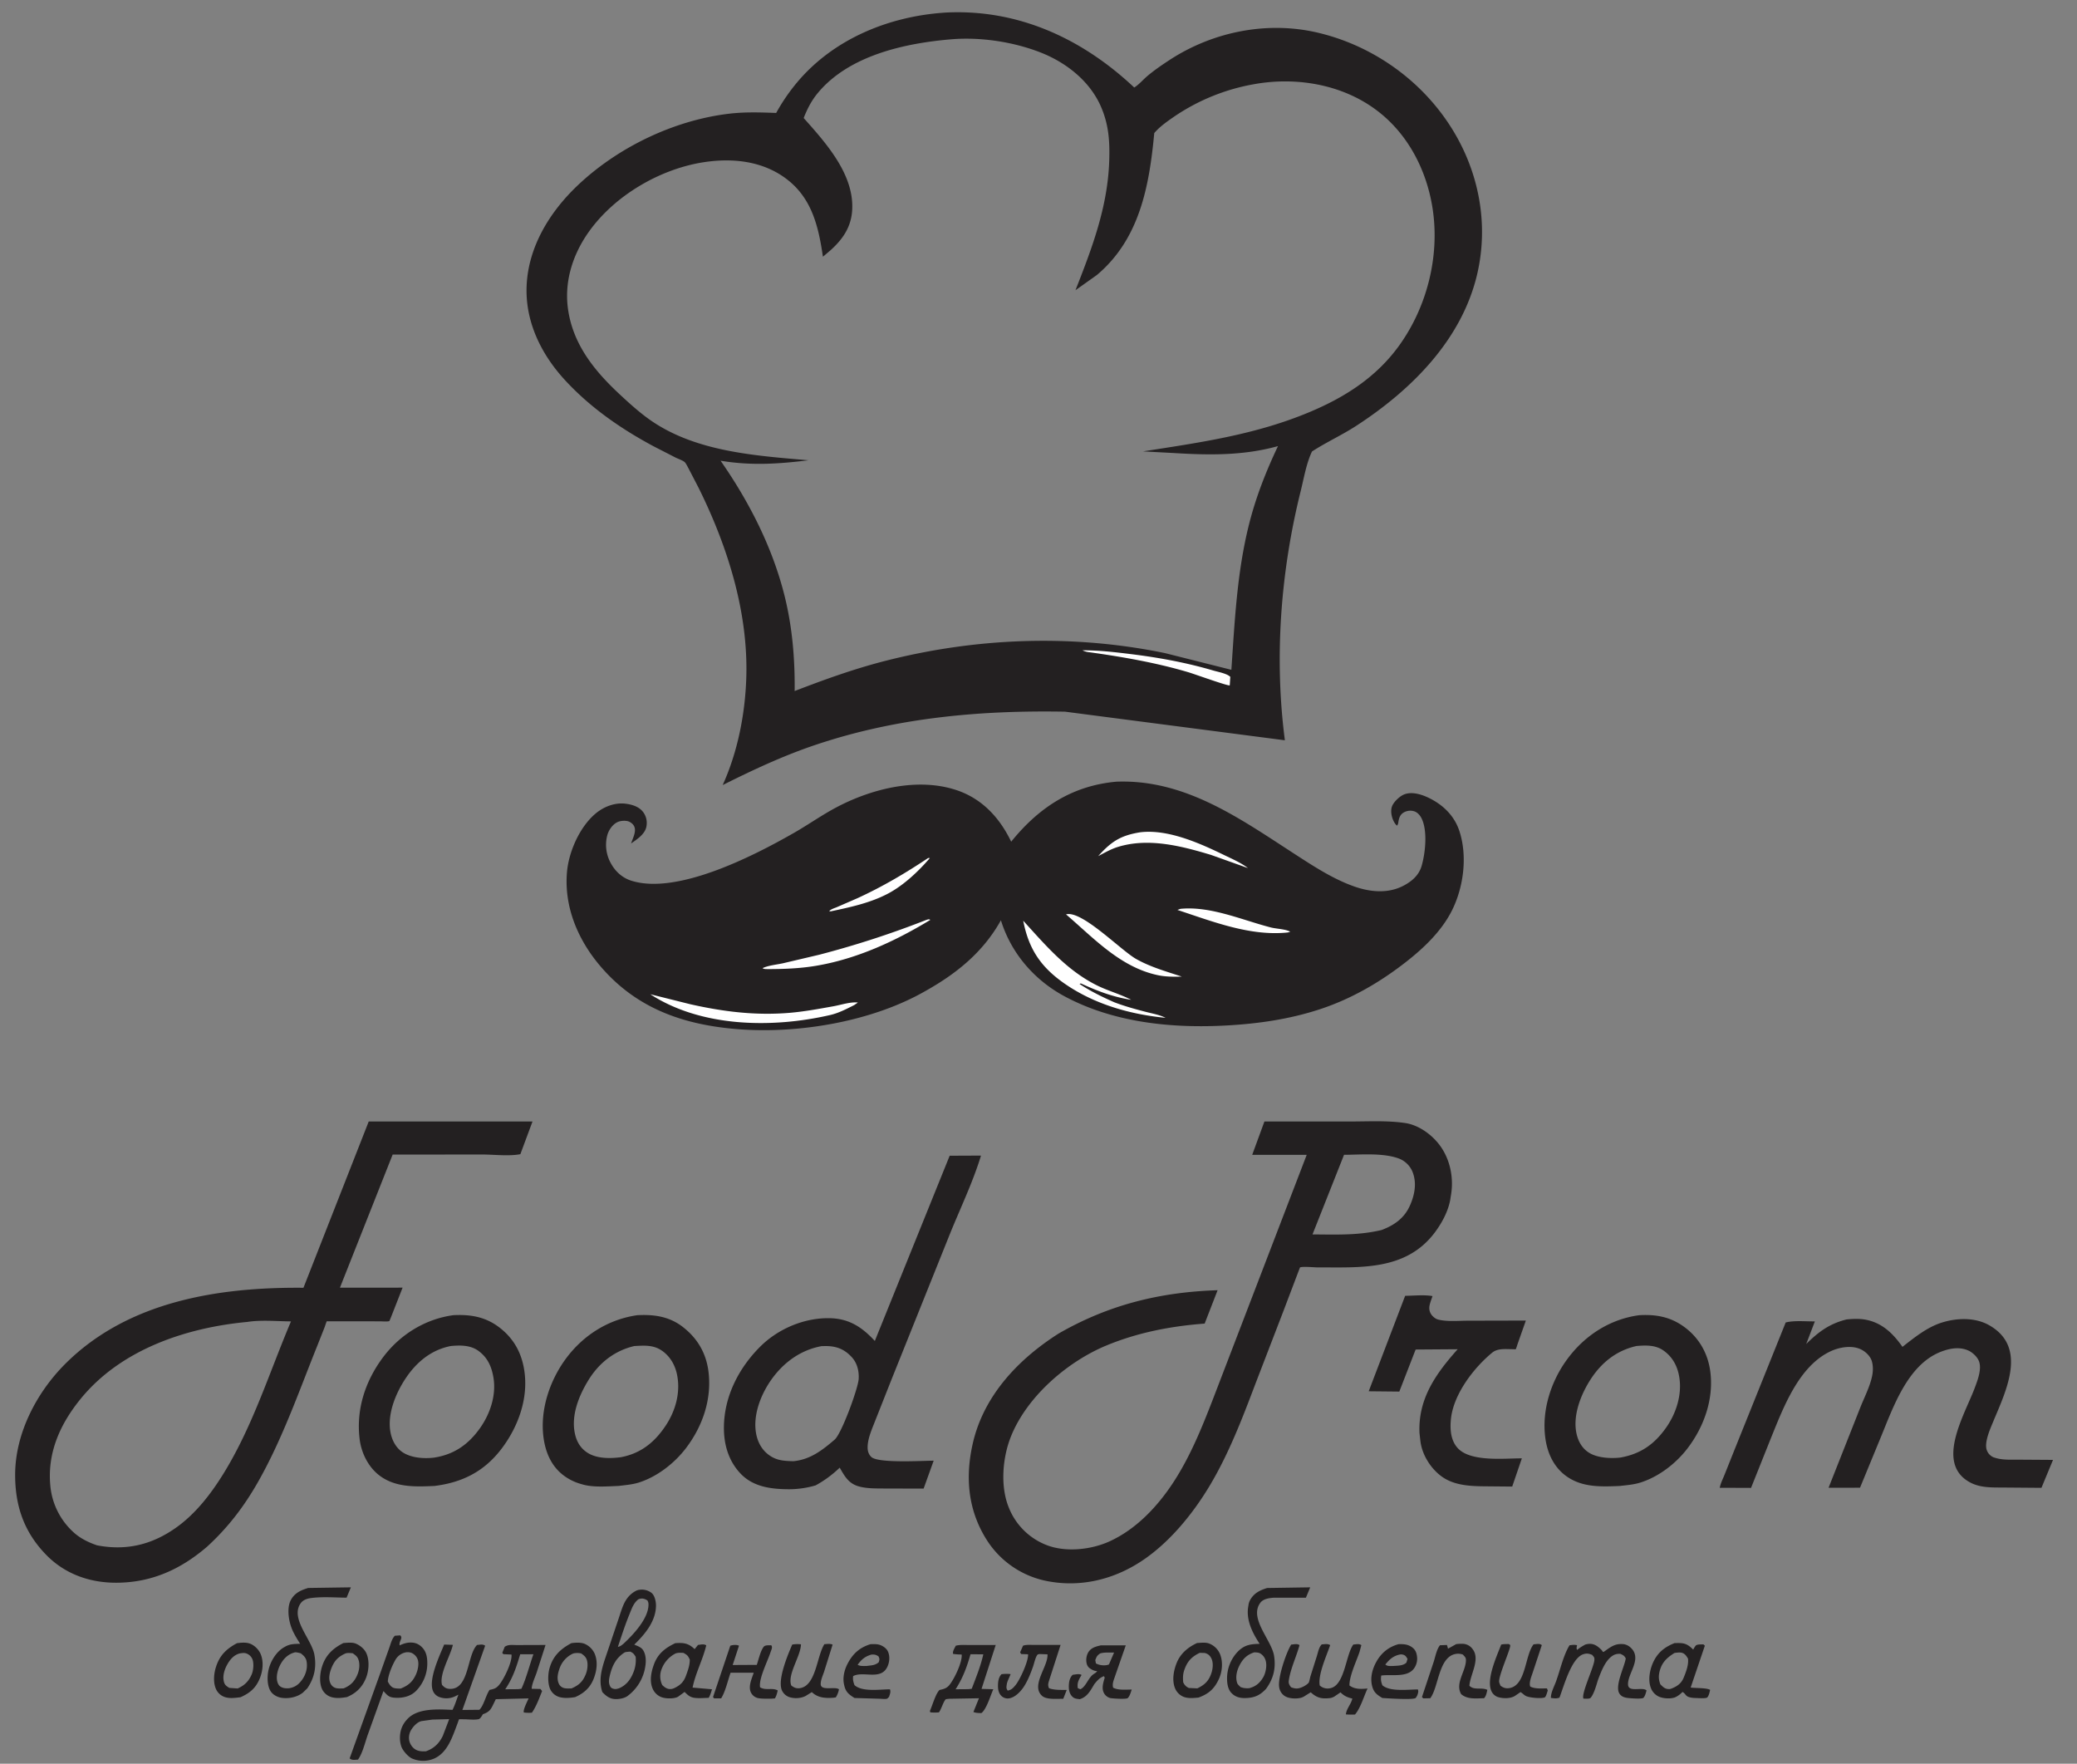 <svg width="106" height="90" fill="none" xmlns="http://www.w3.org/2000/svg"><rect width="100%" height="100%" fill="#808080" stroke="none"/><path d="M37.271 83.979c.135-.042.32-.063.444 0l-.323.985 1.23-.007c.09-.258.192-.727.358-.928.073-.09.262-.066.376-.074.093.088.005.24-.032.357-.14.44-.614 1.36-.533 1.79.298.181.62.002.9.16-.034.15-.064.271-.143.406l-.178.014c-.222-.003-.475.013-.692-.031a.531.531 0 0 1-.35-.277c-.157-.308.04-.715.139-1.018l-1.181.001c-.145.404-.258.95-.482 1.309h-.357l-.058-.066.882-2.621Zm37.046-.081c.126-.016.259-.023.386-.013a.64.64 0 0 1 .447.26c.414.524-.118 1.294-.159 1.878.25.249.615.062.916.21-.038.154-.057.309-.168.426-.399.005-.847.072-1.17-.21-.307-.537.2-1.12.243-1.666.016-.196-.034-.218-.156-.353a.711.711 0 0 0-.372-.03c-.87.164-.86 1.69-1.29 2.259l-.356.008-.068-.067.597-1.794c.088-.267.148-.635.322-.85l.356-.014.028.093.027.096.417-.233Zm2.296.024c.12-.032.263-.024.388-.03.023.02.057.03.071.058.06.122-.62 1.592-.56 1.889.014.063.044.121.066.181.143.106.27.151.45.123.859-.135.789-1.666 1.238-2.234.146-.008.308-.06.42.041l-.462 1.394c-.065.201-.207.532-.126.72.25.129.576.09.85.093l.043.105c-.03.082-.088.332-.164.358-.187.066-.765.015-.948-.074-.1-.05-.177-.145-.28-.2l-.297.202c-.24.14-.624.13-.878.043a.569.569 0 0 1-.32-.32c-.25-.613.285-1.758.509-2.349Zm-36.183 0a1.47 1.47 0 0 1 .448-.014c-.015.614-.706 1.537-.496 2.1.142.113.265.165.45.136.819-.128.854-1.643 1.24-2.242.15-.01.278-.036.42.02l-.437 1.392c-.065.19-.178.434-.17.636.016.354.749.091.931.255a1.15 1.15 0 0 1-.161.411l-.126.018c-.38.028-.758.01-1.055-.25l-.043-.038-.308.193c-.25.134-.602.15-.868.052a.65.65 0 0 1-.353-.34c-.228-.545.3-1.799.528-2.329Zm11.78.057c.177-.065.4-.038.588-.04l1.33-.002-.56 1.733c-.054.183-.118.31-.027.481.283.101.602.08.899.087l-.177.451c-.3-.006-.847.054-1.075-.146-.603-.528.317-1.51.27-2.124l-.41-.015c-.034.012-.077.01-.1.036-.1.112-.171.442-.222.59-.122.35-.268.723-.47 1.035-.17.26-.456.562-.772.603a.46.46 0 0 1-.372-.122c-.143-.134-.179-.319-.18-.51 0-.217.027-.444.18-.603.163-.02.301-.026.465-.004l-.058.141c-.056.132-.121.25-.14.394-.02.145-.031.19.05.306.192-.043.26-.116.386-.265.237-.277.676-1.242.653-1.589l-.354-.012-.052-.087.148-.338Zm19.163-.078c.257-.008.48.002.697.162.163.12.226.274.249.477a.854.854 0 0 1-.172.622c-.36.454-1.145.267-1.655.339-.03.2-.015.312.06.499.396.34 1.306.21 1.812.211l.018.087a.624.624 0 0 1-.13.345c-.101.113-1.484.018-1.704.004-.26-.157-.427-.271-.514-.583-.122-.435-.001-.894.215-1.277.256-.455.633-.75 1.124-.886Zm.063.529c-.33.07-.524.245-.735.507.114.104.252.072.4.077.228-.02.498-.005.673-.169l.06-.19c-.077-.133-.121-.204-.28-.229-.053-.008-.07-.003-.118.004Zm-27.009-.529c.144-.003.3-.012.44.026.166.046.358.168.44.33.105.209.097.481.021.697-.299.858-1.245.288-1.787.575-.025.183.007.29.068.462.401.359 1.292.215 1.81.213.052.135-.006.255-.047.385-.036.032-.064.08-.11.096-.078.027-.297 0-.388 0l-1.264-.038c-.27-.17-.442-.294-.519-.622l-.016-.073c-.078-.347.016-.732.176-1.043.27-.523.622-.84 1.176-1.008Zm.053.529c-.324.092-.513.245-.71.522.132.08.294.058.447.062.248-.036.432-.023.629-.19.043-.156.053-.156-.012-.301-.138-.091-.197-.096-.354-.093Zm11.702-.47h1.272l-.55 1.58c-.066.201-.15.373-.096.58.253.142.662.095.949.097-.049.142-.094.327-.201.433-.072.071-.764.026-.896 0a.52.52 0 0 1-.326-.266c-.111-.225-.042-.477.024-.702.029-.099.032-.046-.018-.15-.205.08-.299.181-.44.345l-.05.061c-.2.333-.356.652-.745.77-.17-.022-.29-.021-.411-.166-.135-.16-.156-.376-.143-.578.01-.186.058-.375.197-.502.135-.013.343-.068.45.01-.138.234-.237.395-.192.673l.127.056c.292-.121.4-.591.687-.778.074-.048.123-.073.175-.148a.578.578 0 0 1-.243-.063c-.152-.08-.25-.148-.295-.328a.8.8 0 0 1 .086-.573c.156-.241.384-.288.639-.351Zm-.036.413c-.167.12-.173.153-.248.338l.032.17c.164.093.384.12.57.085l.095-.03.262-.609c-.223.006-.497-.019-.71.046Zm24.754-.451c.372-.11.592.029.842.282.03.031.048.094.09.094.014 0 .216-.15.245-.169.25-.166.424-.25.733-.234.203.01.376.12.503.28.43.553-.24 1.23-.227 1.777.01.439.736.106.946.31-.038.123-.068.28-.158.374-.07.072-.615.028-.741.016-.181-.016-.357-.053-.472-.21-.28-.381.241-1.367.31-1.815-.082-.149-.12-.155-.263-.23a.668.668 0 0 0-.311.04c-.446.204-.671.837-.838 1.273-.088.27-.199.708-.373.92-.063.078-.272.047-.372.05-.133-.227.516-1.576.554-1.952.016-.155-.021-.17-.114-.283-.176-.068-.278-.09-.462-.027-.604.21-.985 1.646-1.204 2.21-.15.061-.282.034-.437.016-.01-.26.168-.587.258-.833.21-.572.379-1.35.692-1.854.135-.018.25-.036.384-.003-.019.107-.04.138 0 .241.133-.11.266-.19.416-.273Zm-51.738-.074c.211-.028.452-.044.657.027a.993.993 0 0 1 .528.507c.18.425.106.919-.07 1.333-.186.44-.508.706-.929.889-.258.038-.503.065-.761.005a.761.761 0 0 1-.473-.345c-.17-.288-.159-.805-.073-1.121.175-.64.567-1 1.121-1.295Zm.097.525a1.3 1.3 0 0 0-.7.761c-.091.26-.158.534-.033.795.051.107.15.185.266.213.114.028.26.018.376.016.364-.158.565-.331.723-.714.093-.225.139-.57.035-.8-.055-.12-.16-.196-.264-.27a.884.884 0 0 0-.403 0Zm-11.735-.53c.19-.013.444-.046.625.026.23.092.461.282.56.52.154.371.114.886-.037 1.252-.194.472-.514.77-.968.96-.24.038-.468.07-.71.02a.77.77 0 0 1-.53-.375c-.184-.329-.142-.843-.032-1.193.187-.598.558-.94 1.092-1.21Zm.108.53c-.363.164-.555.353-.711.733-.094.229-.17.535-.067.77a.435.435 0 0 0 .305.269c.114.026.26.015.376.012.362-.148.575-.366.721-.741.092-.236.12-.531.02-.77-.053-.13-.168-.206-.277-.283-.124-.009-.246-.027-.367.01Zm-5.539-.522c.215-.03.477-.054.682.029.22.088.432.3.526.522.164.386.112.863-.042 1.242-.205.506-.515.753-.983.964-.247.03-.5.069-.745.008a.757.757 0 0 1-.487-.382c-.167-.321-.139-.775-.039-1.115.187-.634.536-.971 1.088-1.268Zm.137.522c-.284.079-.472.287-.618.54-.15.259-.262.594-.187.898.045.182.134.226.275.32l.427.03c.344-.152.563-.359.718-.717.088-.203.118-.553.041-.765a.523.523 0 0 0-.327-.31c-.107-.035-.22-.012-.329.004Zm48.862-.531c.19-.011.45-.046.627.03a.982.982 0 0 1 .572.608c.127.381.079.853-.09 1.21-.234.5-.526.75-1.036.936-.248.023-.527.054-.764-.04a.797.797 0 0 1-.43-.428c-.165-.4-.08-.887.071-1.276.195-.503.585-.824 1.05-1.04Zm.137.5c-.398.194-.623.414-.78.852-.082.228-.084.407-.065.645a.53.53 0 0 0 .291.297l.43.02c.376-.18.59-.38.725-.797.073-.227.102-.544-.023-.76a.467.467 0 0 0-.336-.25l-.242-.006Zm4.667-.42c.15-.011.3-.062.425.028-.158.585-.467 1.219-.548 1.812-.02.143.031.226.115.336a.842.842 0 0 0 .258.064c.199.013.502-.139.64-.29.031-.035.074-.266.09-.322l.335-1.058c.06-.195.1-.435.245-.58.15-.007.303-.048.43.038-.182.535-.633 1.513-.533 2.058a.59.59 0 0 0 .5.146c.78-.098.817-1.698 1.214-2.235.147-.01.286-.055.41.031l-.094.35c-.16.476-.52 1.216-.513 1.708.26.195.566.186.874.159l.049-.004c-.188.398-.358 1.002-.64 1.327a3.393 3.393 0 0 1-.466-.006c.03-.295.266-.521.33-.807-.219-.055-.376-.11-.546-.264l-.058-.055-.183.127-.07.046a.61.61 0 0 1-.293.122c-.38.04-.62.006-.92-.25l-.054-.047-.276.172a.708.708 0 0 1-.235.112c-.243.057-.618.041-.826-.101a.64.64 0 0 1-.27-.427c-.094-.461.352-1.784.61-2.19Zm-17.116.057c.22-.059.475-.034.703-.035l1.333-.002-.723 2.24.6.018c-.137.306-.352 1.035-.609 1.217-.141-.005-.272-.002-.406-.056l.283-.701-1.517.027c-.02.003-.162.014-.177.027-.115.096-.228.509-.35.667a2.597 2.597 0 0 1-.439-.001l-.02-.075c.124-.268.295-.887.492-1.068.197-.042.355-.078.491-.24.251-.295.678-1.178.638-1.567-.15-.005-.294-.008-.441-.036-.025-.143.08-.291.141-.415Zm.75.437c-.186.65-.394 1.222-.762 1.786l.658-.005.166-.02c.214-.562.463-1.171.591-1.759l-.653-.002Zm35.932-.57c.406-.01.592-.014.905.287l.045.044c.04-.071.076-.137.128-.2.065-.079.29-.06.393-.067l.074.069-.724 2.134c.245.038.808.009.994.12-.033.128-.056.274-.139.378-.062.078-.487.037-.603.037-.123-.001-.326-.02-.43-.09-.1-.067-.118-.161-.242-.218a1.205 1.205 0 0 1-.352.263c-.232.1-.617.077-.848-.025a.788.788 0 0 1-.413-.449c-.148-.387-.058-.896.102-1.262.227-.524.595-.82 1.11-1.021Zm-.003.502c-.388.244-.65.48-.765.956-.057.239-.043.42.043.648.138.133.233.242.44.24.063 0 .083-.01.137-.03.277-.111.488-.253.609-.544.12-.29.266-.667.224-.983-.084-.133-.152-.25-.311-.295-.107-.03-.27-.005-.377.008Zm-50.996-.499c.399-.025.645-.01.953.273l.034.032.174-.215c.156-.015.281-.061.42.02-.176.737-.547 1.41-.698 2.157l.992.087c-.048.15-.088.3-.17.436l-.439.017c-.394-.004-.515-.035-.79-.318l-.328.24c-.19.117-.6.107-.81.041a.79.79 0 0 1-.469-.398c-.2-.398-.107-.876.037-1.275.203-.566.585-.854 1.094-1.097Zm.018.524a1.48 1.48 0 0 0-.724.823 1 1 0 0 0 .043.792c.12.114.25.214.425.202.08-.005.095-.014.165-.037.318-.15.5-.31.622-.652.096-.266.197-.53.19-.818-.098-.206-.124-.222-.318-.338-.14-.006-.268-.019-.403.028Zm-14.331-.902.274-.02c.161.135-.079.306-.028.512.148-.072.327-.133.49-.143.247-.014.441.04.625.213.252.236.298.538.296.869a1.994 1.994 0 0 1-.592 1.402c-.276.267-.668.351-1.038.331-.279-.015-.367-.075-.56-.289l-.047-.054-.793 2.21c-.139.382-.272.974-.509 1.29-.164.004-.295.047-.424-.063l1.569-4.366.457-1.289c.074-.206.128-.444.28-.603Zm.566.846a.78.78 0 0 0-.545.4c-.156.268-.374.788-.378 1.094.077.14.165.288.329.33.103.026.22.024.326.025.375-.15.609-.334.781-.722.097-.216.175-.566.078-.79a.591.591 0 0 0-.307-.31.576.576 0 0 0-.284-.027Zm-4.988-3.285L17.907 81l-.22.528c-.586-.007-1.213-.057-1.796.016-.215.028-.422.09-.553.279-.534.774.564 1.826.706 2.61.115.639 0 1.191-.36 1.72l-.226.22c-.298.236-.734.322-1.102.262-.203-.034-.422-.148-.54-.327-.19-.29-.186-.785-.106-1.116.103-.43.386-.891.762-1.119l.067-.038c.23-.134.424-.144.682-.152l.098-.002c-.184-.29-.372-.586-.478-.917-.123-.382-.195-.956.005-1.322.2-.364.515-.496.882-.61Zm-.672 3.285c-.33.083-.558.29-.727.587-.143.252-.254.62-.176.91.033.123.088.219.204.277.132.066.244.066.387.06.295-.047.484-.176.664-.422.202-.277.3-.616.236-.961-.035-.186-.158-.293-.296-.402-.095-.021-.196-.055-.293-.05Zm49.614-3.283L66.867 81l-.22.529h-1.625c-.232.013-.546.053-.698.255-.6.8.574 1.9.7 2.72.098.641-.04 1.171-.415 1.681-.303.322-.576.446-1.011.464-.29.012-.543-.04-.752-.258-.183-.192-.224-.49-.223-.75a1.98 1.98 0 0 1 .544-1.356c.346-.353.656-.39 1.12-.402-.362-.55-.693-1.194-.587-1.881l.014-.081a.77.77 0 0 1 .075-.254c.2-.371.505-.515.88-.633Zm-.656 3.283c-.375.118-.598.342-.773.701-.129.263-.198.585-.1.868.027.078.112.143.168.202.16.06.27.068.44.06.327-.084.534-.25.713-.547.136-.228.211-.62.126-.88a.61.61 0 0 0-.293-.359c-.088-.04-.187-.04-.281-.045ZM32.493 81.16c.064-.022.063-.024.142-.035a.82.82 0 0 1 .623.164c.162.14.225.452.22.66-.015.802-.577 1.458-1.108 1.974.153.065.356.131.45.281.154.242.157.569.111.844a2.304 2.304 0 0 1-.927 1.514c-.142.09-.33.13-.495.14-.343.02-.539-.116-.768-.356-.191-.564-.054-1.113.125-1.662l.691-2.045c.111-.318.213-.716.396-.997a1.31 1.31 0 0 1 .54-.482Zm-.606 3.157c-.448.282-.645.68-.766 1.193-.047.2-.075.376.03.562.047.082.157.113.248.118.061.004.134-.021.192-.037.348-.147.566-.411.716-.766a1.69 1.69 0 0 0 .134-.845c-.096-.148-.112-.18-.274-.262-.093.009-.19.01-.28.037Zm.691-2.706c-.249.196-.337.478-.455.766-.224.544-.402 1.105-.59 1.662.122-.021.196-.088.29-.163.48-.448 1.305-1.303 1.272-2.04-.003-.063-.028-.113-.054-.169-.143-.08-.228-.118-.394-.08l-.069.024ZM22.67 83.92l.443.015c-.13.574-.706 1.495-.553 2.045.138.15.239.207.45.201.938-.024.826-1.733 1.337-2.24.156-.01.283-.056.413.038l-1.162 3.279.867-.009c.225-.217.325-.727.52-1.015.24-.05.349-.081.507-.28.238-.298.656-1.148.612-1.524l-.412-.019-.059-.066.125-.31c.188-.13.397-.088.62-.089l1.464-.005-.46 1.426c-.08.234-.243.57-.247.81l.45.01.08.107c-.144.364-.296.784-.519 1.103a2.105 2.105 0 0 1-.412-.01c-.05-.137.18-.566.243-.72l-1.674.041-.073.151c-.167.343-.217.489-.584.615-.042.067-.134.234-.216.253-.213.05-.557.004-.783.006-.03 0-.204-.006-.219.002-.007.004-.081.219-.095.255-.25.657-.5 1.462-1.196 1.756a1.427 1.427 0 0 1-1.117-.015c-.203-.097-.482-.415-.547-.635l-.016-.058a1.31 1.31 0 0 1-.045-.367c.002-.395.139-.715.419-.99.545-.534 1.57-.455 2.262-.428.125-.243.208-.518.303-.775l-.186.092a1.03 1.03 0 0 1-.81.02.558.558 0 0 1-.311-.323c-.221-.59.342-1.774.58-2.347Zm-.603 3.829-.542.075c-.213.037-.412.25-.528.431a.77.77 0 0 0-.109.572c.043.19.167.368.337.46.158.086.333.086.507.081.404-.14.679-.397.868-.791l.324-.85-.857.022Zm4.482-3.333c-.195.651-.38 1.223-.764 1.786l.648-.005.178-.02c.255-.557.407-1.181.612-1.762h-.674Zm45.164-18.292c.444-.004.96-.062 1.395.014-.055.173-.162.42-.163.6a.574.574 0 0 0 .186.436c.08.08.171.14.28.166.47.113 1.05.053 1.531.054l2.93-.007-.419 1.189c-.012.033-.08.26-.099.275-.006.004-.168-.003-.18-.003-.346-.003-.741-.051-1.019.176-.947.778-1.984 2.132-2.108 3.398-.05.51-.014 1.07.341 1.466.652.725 2.367.529 3.28.53l-.492 1.44-1.416-.013c-.74-.007-1.548-.046-2.175-.495-.542-.388-.978-1.061-1.083-1.733l-.014-.096-.044-.394c-.077-1.758.843-3.035 1.948-4.277l-2.145.015-.833 2.146-1.562-.016 1.86-4.871Zm22.525 1.206c.298-.03.64-.045.935.005.858.147 1.43.696 1.92 1.394.608-.476 1.255-1 1.995-1.235.773-.246 1.71-.28 2.435.134 1.974 1.124.842 3.368.197 4.925-.146.352-.466 1.061-.322 1.449a.62.62 0 0 0 .343.363l.063.02c.378.124.785.099 1.178.1l1.794.012-.59 1.426-1.969-.016c-.559-.003-1.14.017-1.653-.25-1.828-.956-.307-3.444.206-4.804.144-.383.381-.975.229-1.386-.085-.227-.327-.451-.539-.548-.458-.21-.963-.114-1.414.063-1.7.665-2.43 2.838-3.08 4.409l-1.04 2.526-1.605.002 1.616-4.087c.202-.51.491-1.068.604-1.602.053-.246.06-.522-.01-.765-.081-.272-.335-.507-.583-.619-.453-.205-1.056-.103-1.496.096-1.641.745-2.432 2.868-3.077 4.454l-1.011 2.53-1.528-.006-.068.005c.034-.218.152-.443.234-.647l.512-1.282 2.619-6.512c.446-.112 1.026-.049 1.489-.055l-.442 1.155c.632-.627 1.191-1.038 2.058-1.254Zm-61.705-.218c.839-.042 1.615.06 2.31.597.747.577 1.198 1.334 1.315 2.289.175 1.414-.306 2.793-1.151 3.901-.594.78-1.49 1.47-2.42 1.758-.323.1-.683.127-1.017.169-.57.022-1.278.083-1.83-.073l-.097-.029a2.658 2.658 0 0 1-.868-.426c-.622-.463-.926-1.154-1.033-1.916-.198-1.413.307-2.919 1.13-4.04.897-1.22 2.191-2.021 3.66-2.23Zm-.16 1.575c-.986.23-1.778.835-2.324 1.711-.496.796-.923 1.83-.701 2.791.092.4.293.726.638.945.48.306 1.16.297 1.7.226 1.012-.191 1.722-.755 2.295-1.623.497-.752.756-1.682.573-2.584-.101-.502-.358-.944-.776-1.232-.435-.3-.906-.262-1.405-.234Zm51.287-1.574c.897-.051 1.657.098 2.384.666.714.557 1.14 1.346 1.248 2.26.165 1.393-.34 2.786-1.172 3.873-.6.784-1.494 1.465-2.43 1.75-.329.1-.688.126-1.027.166-.943.039-1.91.082-2.721-.498-.628-.45-.96-1.146-1.07-1.909-.208-1.439.283-2.95 1.133-4.091.901-1.211 2.184-2.02 3.656-2.217Zm-.135 1.571c-1.003.222-1.775.821-2.344 1.698-.495.762-.926 1.84-.724 2.77.09.412.296.773.658.99.432.26 1.086.29 1.576.237 1.025-.182 1.74-.67 2.349-1.542.51-.732.811-1.675.66-2.577-.093-.558-.346-1.022-.808-1.347-.408-.285-.894-.267-1.367-.229ZM23.14 67.112c.845-.044 1.608.076 2.309.599.755.564 1.175 1.31 1.312 2.248.205 1.41-.31 2.828-1.14 3.936-.895 1.195-2.027 1.753-3.442 1.931-.985.045-2.035.088-2.857-.567-.542-.432-.884-1.132-.968-1.823-.188-1.538.299-2.986 1.21-4.196.873-1.157 2.164-1.941 3.577-2.128Zm-.128 1.573c-1.006.195-1.766.824-2.331 1.683-.498.759-.933 1.818-.747 2.747.08.406.293.796.647 1.014.44.271 1.065.312 1.564.253 1.006-.154 1.732-.645 2.334-1.48.528-.734.858-1.695.703-2.612-.096-.565-.306-1.03-.78-1.367-.402-.287-.922-.281-1.39-.238Zm25.454-9.709 1.599-.007c-.41 1.348-1.057 2.691-1.587 4l-2.97 7.401-.845 2.136c-.162.42-.39.912-.384 1.374.002.178.06.347.19.469.355.33 2.623.189 3.181.188l-.513 1.425-2.002-.005c-.44-.005-.91.01-1.336-.117-.497-.149-.7-.52-.944-.947a5.73 5.73 0 0 1-1.23.905 4.833 4.833 0 0 1-1.336.196c-.888 0-1.824-.104-2.479-.782-.622-.644-.872-1.49-.865-2.382.013-1.58.763-3.025 1.85-4.11.925-.922 2.261-1.48 3.552-1.454.984.02 1.642.451 2.3 1.162l3.82-9.452Zm-6.532 9.715c-1.087.197-1.981.853-2.615 1.778-.509.744-.902 1.772-.729 2.692.089.467.317.864.708 1.125.38.254.75.263 1.186.278.856-.08 1.466-.546 2.111-1.1.357-.306 1.2-2.617 1.228-3.1.024-.407-.081-.819-.36-1.118-.383-.411-.787-.557-1.327-.558l-.202.003ZM64.53 57.228l4.37.001c.93 0 1.906-.058 2.826.08.692.105 1.383.61 1.79 1.185.488.69.672 1.584.545 2.425l-.014.087-.04.255c-.117.585-.43 1.161-.781 1.63-1.484 1.975-3.825 1.775-5.986 1.783-.16 0-.778-.059-.894.002 0 0-.055.143-.06.153l-.782 2.061-1.432 3.72c-.664 1.754-1.345 3.533-2.3 5.145-.876 1.476-2.074 2.949-3.493 3.892-1.483.986-3.228 1.387-4.97 1.007a4.705 4.705 0 0 1-2.985-2.128c-.925-1.494-1.066-3.147-.683-4.846.556-2.475 2.349-4.334 4.385-5.63 2.57-1.478 5.185-2.116 8.115-2.212l-.661 1.703c-1.726.132-3.395.45-5.005 1.114-1.979.817-4.049 2.586-4.876 4.635-.436 1.079-.56 2.553-.113 3.643a3.39 3.39 0 0 0 1.91 1.904c.982.388 2.28.249 3.226-.181 1.361-.62 2.451-1.773 3.271-3.03.853-1.309 1.449-2.78 2.013-4.237l1.449-3.776 3.333-8.682h-2.782l.624-1.703Zm4.063 1.701-1.609 4.062c1.194.007 2.354.057 3.526-.225.627-.237 1.141-.583 1.435-1.224.246-.537.37-1.148.154-1.716a1.221 1.221 0 0 0-.698-.704c-.814-.305-1.95-.198-2.808-.193ZM18.818 57.23l8.359-.002-.62 1.668c-.573.113-1.352.018-1.947.017l-4.571.004-2.691 6.793 3.198-.003-.072.185-.51 1.3c-.009.02-.081.21-.095.22-.059.039-.392.014-.47.014l-2.67-.002c-.016 0-.035-.01-.047 0-.023.017-.097.256-.111.292l-.376.952c-.941 2.339-1.782 4.766-3.029 6.958-.716 1.259-1.537 2.329-2.6 3.302-1.355 1.164-2.842 1.832-4.63 1.837-1.358.003-2.635-.442-3.603-1.448-1.112-1.154-1.567-2.483-1.56-4.09.011-2.106 1.107-4.18 2.554-5.627 3.213-3.213 7.86-3.926 12.16-3.886l3.33-8.483ZM12.62 67.457c-3.1.29-6.442 1.392-8.507 3.928-1.03 1.266-1.699 2.72-1.547 4.403a3.651 3.651 0 0 0 1.257 2.464c.327.278.726.467 1.127.604 1.479.284 2.784-.02 4.019-.89.995-.701 1.77-1.697 2.414-2.733 1.507-2.424 2.357-5.183 3.467-7.803-.71-.007-1.529-.084-2.23.027Zm44.36-27.569c3.505-.129 6.288 1.874 9.12 3.708.962.623 1.957 1.273 3.04 1.649.816.282 1.716.362 2.502-.056.414-.22.768-.522.908-.993.198-.666.323-1.865-.026-2.485-.087-.154-.23-.293-.406-.326a.667.667 0 0 0-.518.1c-.149.104-.2.26-.23.434-.018.107-.01.126-.076.215-.051-.052-.061-.058-.108-.126-.15-.22-.237-.586-.15-.844.08-.238.4-.538.629-.627.394-.153.882-.001 1.247.175.72.346 1.31.907 1.568 1.695.42 1.282.217 2.847-.37 4.035-.516 1.039-1.403 1.895-2.293 2.597-1.357 1.07-2.841 1.934-4.475 2.468-1.542.504-3.116.731-4.728.821-2.794.157-5.77-.138-8.284-1.487-1.531-.822-2.721-2.182-3.248-3.88-.908 1.629-2.264 2.72-3.85 3.608-2.71 1.558-6.45 2.187-9.524 1.953-2.798-.213-5.264-1.048-7.14-3.305-1.093-1.313-1.782-2.965-1.632-4.713.09-1.048.652-2.308 1.453-2.983.42-.354.977-.573 1.526-.51.334.04.705.148.916.439.155.214.21.475.157.738-.078.386-.486.647-.78.853.074-.235.237-.531.188-.78-.03-.148-.13-.247-.256-.317-.164-.09-.453-.07-.617.003-.255.115-.454.403-.529.67a1.93 1.93 0 0 0 .152 1.38c.232.454.6.797 1.081.947 2.342.73 6.222-1.26 8.281-2.436.725-.413 1.41-.9 2.145-1.292 1.818-.97 4.198-1.567 6.197-.885 1.28.438 2.171 1.4 2.756 2.62l.056-.069c1.414-1.724 3.106-2.796 5.318-2.994Z" fill="#232021"/><path d="m47.368 43.784.087.003c-.587.684-1.338 1.389-2.127 1.808-.904.48-1.937.7-2.927.91l-.082-.008c.08-.104.272-.155.391-.206l1.062-.462c1.264-.581 2.436-1.27 3.596-2.045Zm12.879 2.593c1.536-.15 3.136.57 4.606.949.29.075.748.08.996.218l-.125.039c-1.923.204-3.835-.56-5.635-1.15l.158-.056Zm-5.843.283c.796-.231 2.792 1.828 3.573 2.272.73.414 1.547.642 2.337.903-.428.01-.836.013-1.256-.08-1.896-.415-3.23-1.875-4.654-3.096Zm3.752-4.184.04-.006c1.4-.167 3.005.544 4.25 1.149.411.2.878.397 1.242.678l-1.884-.672c-1.52-.458-3.21-.894-4.778-.399-.34.108-.663.294-.979.46.666-.744 1.14-1.048 2.11-1.21ZM47.28 46.94c.094-.022.114-.051.2 0-1.795 1.092-3.758 1.995-5.83 2.343-.829.14-1.65.168-2.486.17-.1-.007-.163.008-.247-.05.309-.142.71-.176 1.042-.248l1.839-.433a47.99 47.99 0 0 0 5.482-1.781Zm-14.092 3.795 2.04.51c1.695.382 3.332.584 5.069.439.754-.064 1.507-.204 2.252-.338.386-.07.849-.229 1.234-.188l-.19.131c-.396.2-.792.407-1.226.507-2.936.678-6.568.635-9.179-1.061Zm19.032-3.753c1.138 1.252 2.206 2.517 3.734 3.287.579.291 1.211.456 1.778.751-.937-.147-1.715-.443-2.572-.838l-.066.029c.568.374 1.159.663 1.778.936.523.2 1.082.353 1.624.493.33.085.683.143.99.299-1.805-.174-3.627-.69-5.143-1.738-1.211-.838-1.842-1.758-2.123-3.22Z" fill="#fff"/><path d="m48.084.654.154-.012c3.685-.196 6.972 1.307 9.647 3.823.242-.146.458-.408.68-.593.351-.295.739-.56 1.122-.81 2.213-1.446 4.975-1.998 7.545-1.4 2.819.657 5.362 2.448 6.908 4.97 1.33 2.169 1.83 4.762 1.267 7.274-.767 3.424-3.4 6.012-6.192 7.824-.733.476-1.531.836-2.257 1.309-.29.606-.412 1.361-.576 2.017-1.027 4.12-1.357 8.507-.808 12.72l-11.22-1.46c-4.334-.077-8.607.303-12.748 1.699-1.636.55-3.18 1.273-4.724 2.046.765-1.687 1.143-3.61 1.204-5.462.111-3.363-.96-6.733-2.43-9.7l-.522-1.007c-.044-.077-.13-.258-.195-.314-.104-.088-.333-.165-.46-.228l-1.112-.57c-1.68-.898-3.278-2.004-4.576-3.43-1.182-1.3-1.989-2.944-1.915-4.754.082-2.006 1.183-3.779 2.583-5.114 2.07-1.973 4.954-3.353 7.765-3.681.797-.093 1.588-.067 2.388-.037a9.778 9.778 0 0 1 1.078-1.572C42.539 1.997 45.313.866 48.084.654Zm.454 1.352c-2.337.198-5.206.811-6.806 2.746-.32.387-.531.802-.716 1.27 1.112 1.25 2.567 2.849 2.477 4.67-.044.892-.483 1.518-1.118 2.088l-.377.32c-.223-1.53-.56-2.97-1.837-3.951-1.23-.945-2.795-1.1-4.274-.867-2.21.348-4.52 1.692-5.84 3.552-.838 1.182-1.282 2.6-1.04 4.061.291 1.774 1.396 3.094 2.655 4.261.463.43.928.85 1.44 1.22 2.329 1.676 5.418 1.873 8.16 2.112-1.558.19-2.93.279-4.487.022 1.455 2.088 2.655 4.426 3.273 6.926.391 1.583.524 3.198.507 4.827 1.52-.586 3.037-1.133 4.614-1.536 4.666-1.193 9.562-1.373 14.284-.4l3.39.853c.17-2.473.285-4.931.882-7.346.351-1.424.873-2.752 1.497-4.07-1.762.493-3.525.465-5.333.353l-1.556-.083c2.932-.457 5.753-.85 8.523-2.016 1.787-.751 3.387-1.77 4.551-3.386 1.414-1.963 2.075-4.54 1.71-6.962-.302-2-1.278-3.869-2.894-5.068-1.776-1.318-4.115-1.69-6.244-1.302a10.47 10.47 0 0 0-4.05 1.647c-.354.245-.74.512-1.021.843-.255 2.725-.753 5.413-2.928 7.243l-1.093.777c.849-2.162 1.652-4.265 1.723-6.63.03-.96-.023-1.787-.4-2.684-.564-1.348-1.797-2.307-3.106-2.819-1.397-.546-3.075-.797-4.566-.671Z" fill="#232021"/><path d="M55.245 33.186c.818-.006 1.645.091 2.456.191 1.43.175 2.84.434 4.225.841.237.07.689.149.862.32l-.028.437c-.107.034-1.793-.576-2.108-.67-1.63-.485-3.379-.79-5.062-1.023a1.01 1.01 0 0 1-.345-.096Z" fill="#fff"/></svg>